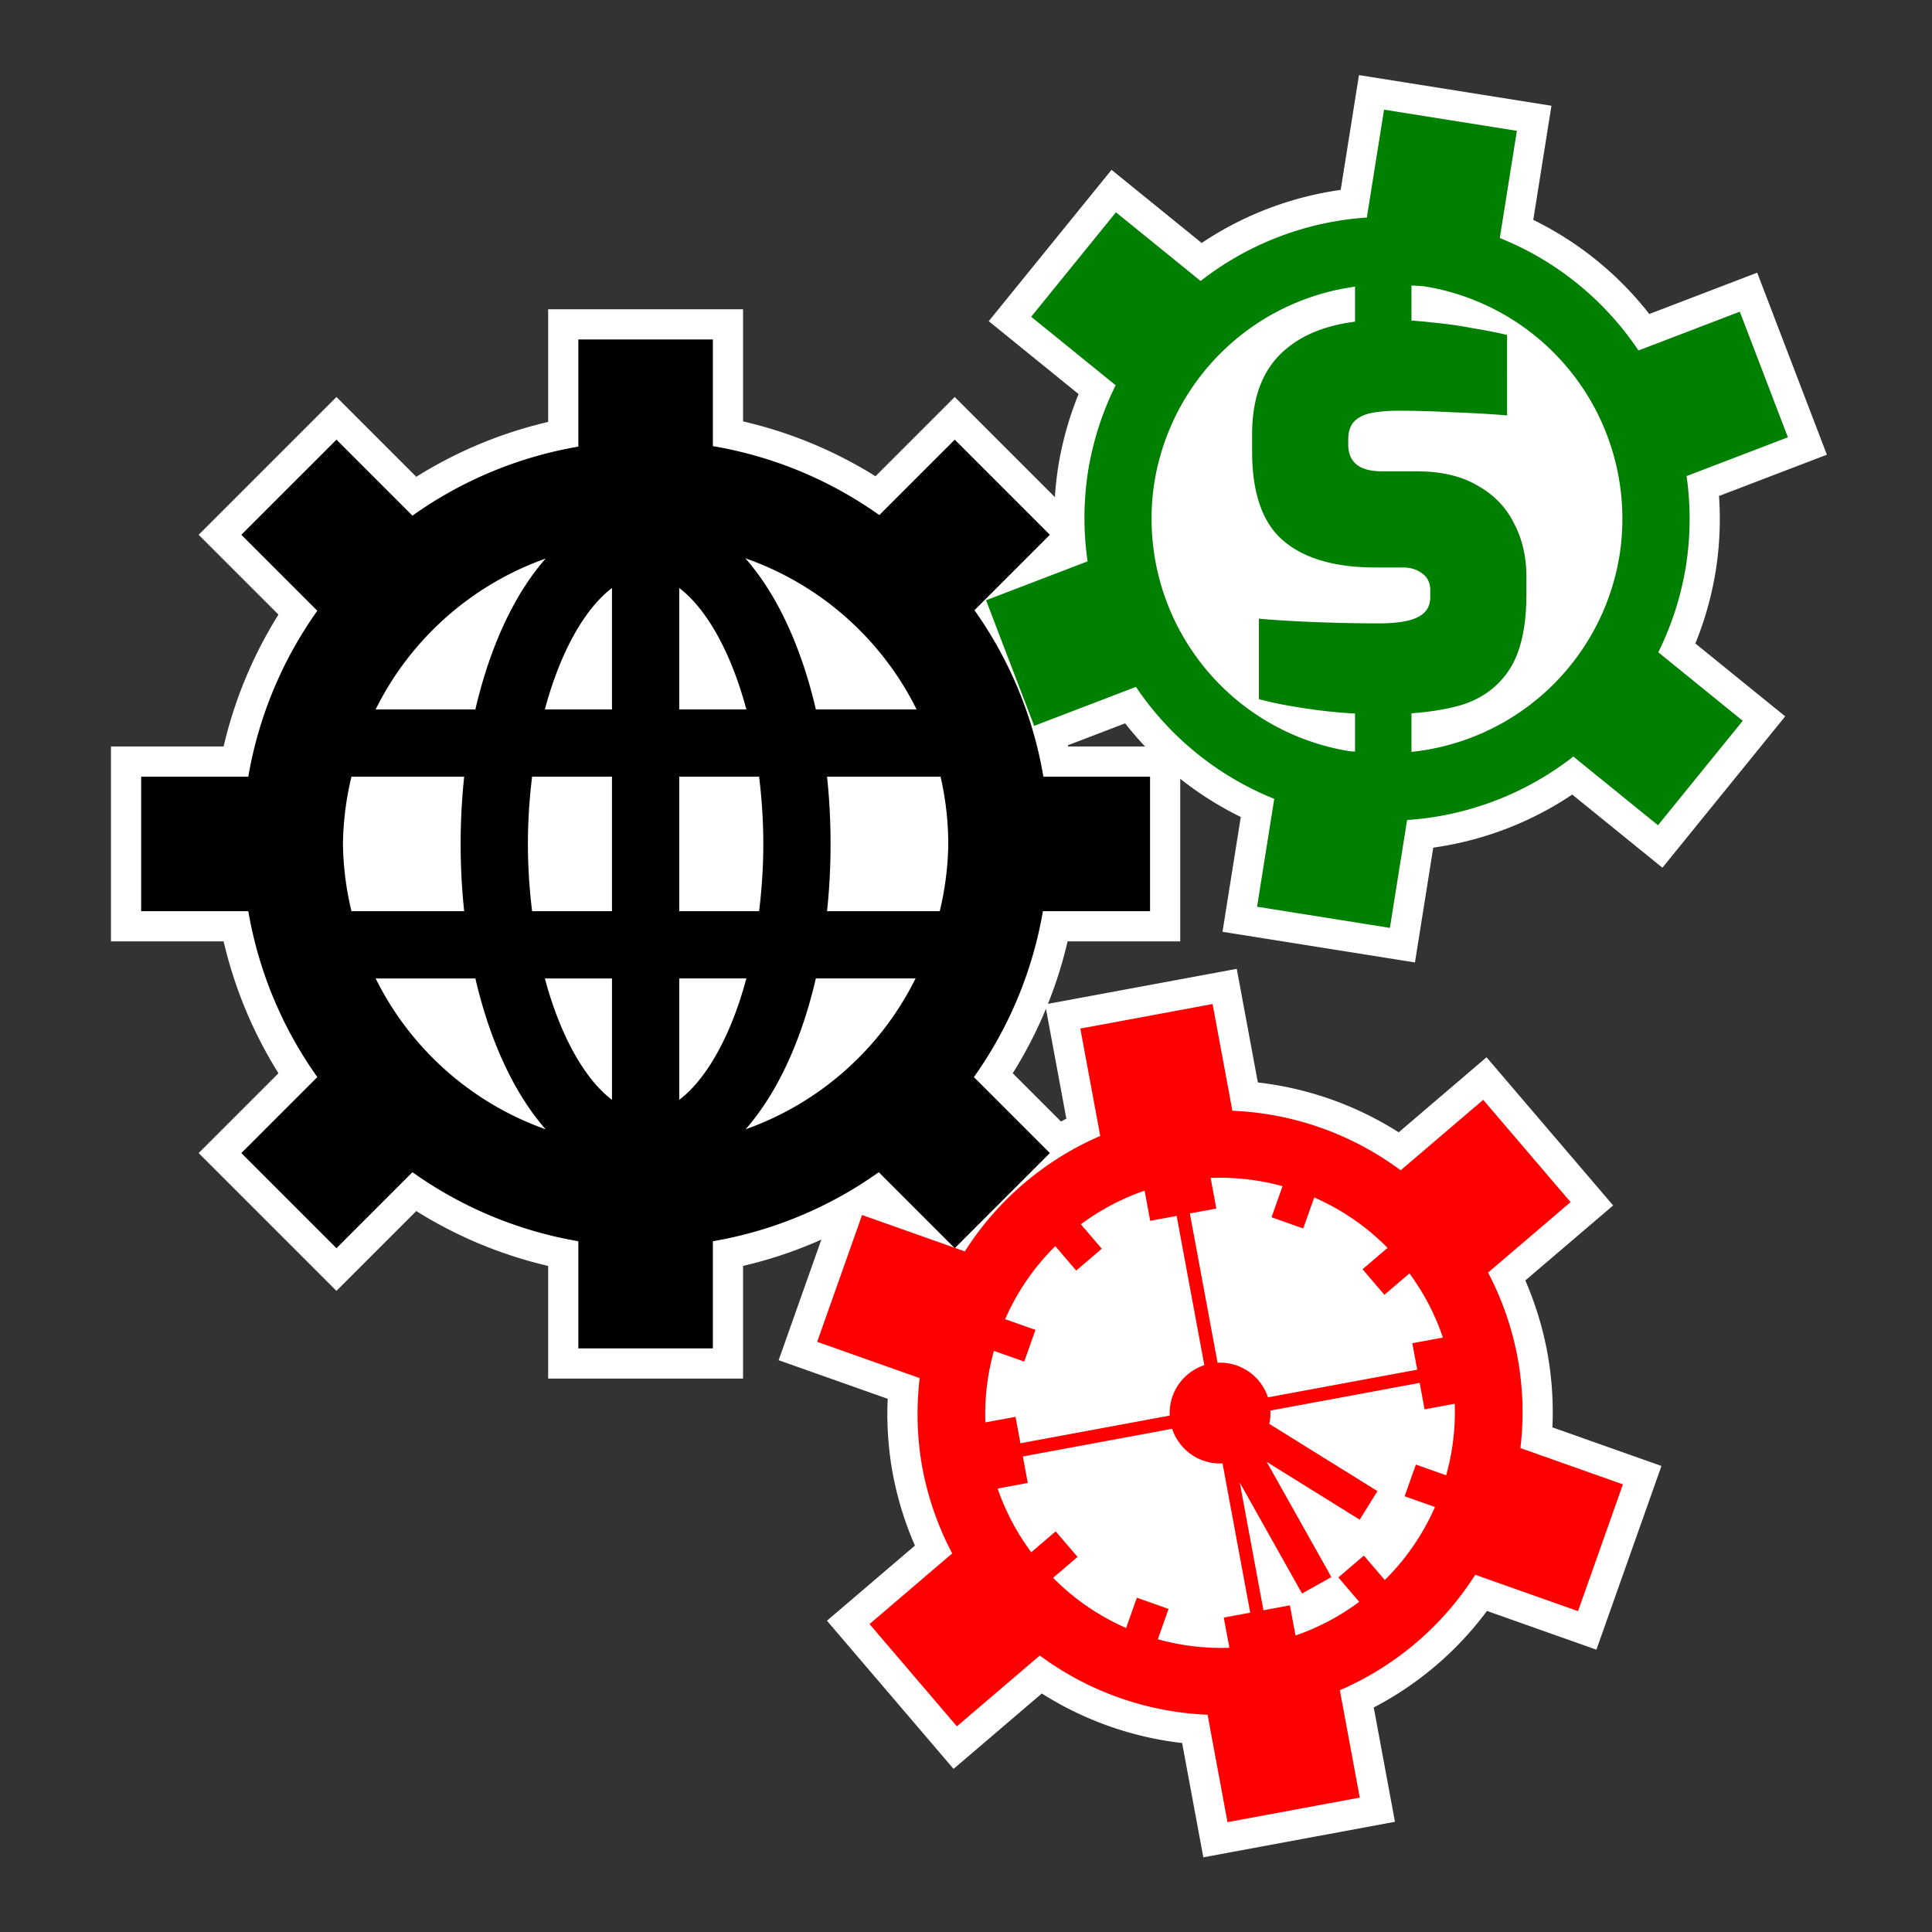 <svg xmlns="http://www.w3.org/2000/svg" viewBox="0 0 512 512" width="32" height="32"><rect x="0" y="0" width="512" height="512" fill="#333333" stroke="none"/><path d="m366.786 29.061-4.556 28.587a80.2 80.2 0 0 0-44.052 16.817l-22.44-18.204-22.459 27.683 22.378 18.154a80.2 80.2 0 0 0-7.306 22.764 80.2 80.2 0 0 0-.13 23.906l-26.91 10.302 12.746 33.293 26.984-10.33a80.2 80.2 0 0 0 36.648 29.67l-4.554 28.588 35.203 5.608 4.556-28.587a80.2 80.2 0 0 0 44.052-16.816l22.438 18.203 22.46-27.683-22.379-18.153a80.2 80.2 0 0 0 7.308-22.763 80.2 80.2 0 0 0 .188-23.933l26.85-10.276-12.746-33.294L434.21 92.88a80.2 80.2 0 0 0-36.744-29.804l4.524-28.408zM153.269 89.967v28.392a106.95 106.95 0 0 0-43.966 18.293L89.17 116.517 63.96 141.726l20.134 20.134a106.95 106.95 0 0 0-18.293 43.966H37.41v35.648h28.392a106.95 106.95 0 0 0 18.293 43.966L63.96 305.574l25.208 25.209 20.134-20.135a106.95 106.95 0 0 0 43.966 18.293v28.392h35.649v-28.392a106.95 106.95 0 0 0 43.965-18.293l19.981 19.981-24.404-8.64-11.897 33.605 27.163 9.616a80.2 80.2 0 0 0 .736 23.895 80.2 80.2 0 0 0 7.882 22.572l-21.91 18.715 23.156 27.106 21.968-18.768a80.2 80.2 0 0 0 44.465 15.692l5.28 28.462 35.05-6.5-5.278-28.462a80.2 80.2 0 0 0 35.882-30.593l27.238 9.643 11.897-33.605-27.163-9.616a80.2 80.2 0 0 0-.738-23.896 80.2 80.2 0 0 0-7.833-22.611l21.863-18.676-23.156-27.105-21.867 18.68a80.2 80.2 0 0 0-44.6-15.782l-5.247-28.284-35.05 6.5 5.278 28.461a80.2 80.2 0 0 0-35.882 30.594l-2.606-.922 25.135-25.136-20.134-20.134a106.95 106.95 0 0 0 18.292-43.966h28.392v-35.648h-28.265a106.95 106.95 0 0 0-18.271-44.114l19.986-19.986-25.208-25.209-19.987 19.987a106.95 106.95 0 0 0-44.113-18.272V89.967Z" style="fill:#fff;stroke:#fff;stroke-width:16;stroke-dasharray:none;stroke-opacity:1"/><path d="M153.269 89.966v28.392a106.95 106.95 0 0 0-43.966 18.293L89.17 116.517 63.96 141.725l20.134 20.134a106.95 106.95 0 0 0-18.293 43.966H37.41v35.649h28.392a106.95 106.95 0 0 0 18.293 43.966L63.96 305.574l25.208 25.208 20.134-20.134a106.95 106.95 0 0 0 43.966 18.293v28.392h35.649V328.94a106.95 106.95 0 0 0 43.965-18.293l20.135 20.134 25.208-25.208-20.134-20.134a106.95 106.95 0 0 0 18.292-43.966h28.392v-35.649h-28.265a106.95 106.95 0 0 0-18.271-44.114l19.986-19.986-25.208-25.208-19.987 19.986a106.95 106.95 0 0 0-44.113-18.272V89.966Zm44.263 57.994A80.2 80.2 0 0 1 242.906 188h-26.7c-2.135-9.221-5.093-17.673-8.783-25.053-2.79-5.579-6.105-10.677-9.89-14.987m-52.935.066c-3.761 4.296-7.058 9.37-9.833 14.921-3.69 7.38-6.648 15.832-8.784 25.054H99.552a80.2 80.2 0 0 1 45.045-39.975m17.584 7.797V188h-17.788c1.722-6.413 3.865-12.185 6.314-17.083 3.594-7.19 7.572-12.128 11.474-15.095m17.825 0c3.901 2.967 7.88 7.906 11.474 15.095 2.449 4.898 4.591 10.67 6.313 17.083h-17.787zm-86.86 50.002h29.865a169 169 0 0 0-.935 17.825c0 6.107.324 12.062.935 17.824H93.146a80.2 80.2 0 0 1-2.263-17.824 80.2 80.2 0 0 1 2.263-17.825m47.869 0h21.166v35.649h-21.166c-.698-5.708-1.114-11.66-1.114-17.824s.416-12.117 1.114-17.825m38.99 0h21.167c.697 5.708 1.114 11.66 1.114 17.825s-.417 12.116-1.114 17.824h-21.166zm39.17 0h30.083a80.2 80.2 0 0 1 2.045 17.825 80.2 80.2 0 0 1-2.263 17.824h-29.864c.61-5.762.934-11.717.934-17.824s-.323-12.063-.934-17.825M99.553 259.298h26.428c2.136 9.222 5.094 17.674 8.784 25.054 2.775 5.55 6.072 10.625 9.833 14.92a80.2 80.2 0 0 1-45.045-39.974m44.841 0h17.788v32.178c-3.902-2.967-7.88-7.906-11.474-15.095-2.45-4.898-4.592-10.67-6.314-17.083m35.613 0h17.787c-1.722 6.413-3.864 12.185-6.313 17.083-3.595 7.19-7.573 12.128-11.474 15.095zm36.2 0h26.429a80.2 80.2 0 0 1-45.045 39.975c3.761-4.296 7.057-9.37 9.833-14.921 3.69-7.38 6.648-15.832 8.783-25.054" style="fill:#000;stroke-width:8.013"/><path d="m366.786 29.062-4.555 28.587a80.2 80.2 0 0 0-44.053 16.816L295.74 56.261l-22.46 27.684 22.378 18.153a80.2 80.2 0 0 0-7.305 22.765 80.2 80.2 0 0 0-.13 23.906l-26.91 10.301 12.745 33.294 26.984-10.33a80.2 80.2 0 0 0 36.648 29.67l-4.553 28.588 35.203 5.608 4.555-28.587a80.2 80.2 0 0 0 44.053-16.817l22.437 18.204 22.46-27.683-22.378-18.154a80.2 80.2 0 0 0 7.307-22.762 80.2 80.2 0 0 0 .188-23.933l26.85-10.277-12.745-33.293-26.857 10.284a80.2 80.2 0 0 0-36.744-29.804l4.524-28.408zm7.267 46.611a62 62 0 0 1 3.323.199 62.385 62.385 0 0 1 51.796 71.424 62.385 62.385 0 0 1-55.119 51.961v-10.225c4.79-.345 9.09-1.036 12.878-2.092q8.446-2.492 13.015-9.415 4.57-6.924 4.57-20.079v-4.567q0-8.032-3.324-14.263-3.184-6.369-9.692-9.969-6.37-3.739-16.061-3.739h-9.138q-4.57 0-6.786-1.8-2.215-1.799-2.214-5.26v-1.386q0-3.184 1.66-4.846 1.663-1.66 4.71-2.216 3.045-.553 6.922-.553 6.507 0 14.399.416 8.031.277 14.4.83V88.77q-4.015-.969-9.138-1.8-4.984-.97-10.8-1.523a91 91 0 0 0-5.4-.484zm-14.952.301v9.271c-7.54.96-13.588 3.332-18.14 7.125q-9.138 7.477-9.138 22.709v4.569q0 16.616 8.308 23.676 8.308 7.062 24.37 7.062h7.338q2.908 0 4.984 1.523 2.216 1.524 2.216 4.57v1.66q0 2.632-1.523 4.155-1.524 1.522-4.57 2.214-3.045.693-7.615.693a434 434 0 0 1-10.522-.14q-5.54-.137-11.078-.414-5.4-.276-10.108-.692v21.323q3.6.969 7.478 1.662 3.876.692 8.03 1.245 4.292.554 8.585.832c.458.028.925.04 1.385.064v10.09a62 62 0 0 1-1.352-.081 62.385 62.385 0 0 1-51.796-71.423 62.385 62.385 0 0 1 53.148-51.693" style="fill:green;stroke:none;stroke-width:14.551;stroke-miterlimit:4;stroke-dasharray:none"/><path d="m286.3 272.577 5.278 28.462a80.2 80.2 0 0 0-35.882 30.593l-27.237-9.643-11.896 33.605 27.163 9.616a80.2 80.2 0 0 0 .735 23.896 80.2 80.2 0 0 0 7.882 22.57l-21.908 18.717 23.154 27.105 21.969-18.768a80.2 80.2 0 0 0 44.465 15.692l5.278 28.462 35.052-6.5-5.279-28.462a80.2 80.2 0 0 0 35.882-30.593l27.239 9.642 11.896-33.605-27.163-9.615a80.2 80.2 0 0 0-.737-23.896 80.2 80.2 0 0 0-7.833-22.612l21.862-18.675-23.155-27.105-21.868 18.68a80.2 80.2 0 0 0-44.6-15.782l-5.246-28.284Zm34.535 39.593a62.4 62.4 0 0 1 19.05 2.183l-2.915 8.233 8.401 2.974 2.912-8.223a62.4 62.4 0 0 1 19.439 13.358l-6.631 5.665 5.788 6.776 6.64-5.672a62.4 62.4 0 0 1 8.868 17l-8.11 1.503 1.301 7.01-39.552 7.336a13.37 13.37 0 0 0-13.363-9.182l-7.335-39.552 7.01-1.3zm-17.505 3.363 1.483 7.996 7.01-1.3 7.336 39.557a13.37 13.37 0 0 0-9.175 13.356l-39.56 7.336-1.3-7.01-7.996 1.483a62.4 62.4 0 0 1 2.27-18.958l8.034 2.844 2.974-8.402-8.034-2.844a62.4 62.4 0 0 1 13.298-19.353l5.536 6.48 6.776-5.789-5.535-6.48a62.4 62.4 0 0 1 16.883-8.916m-32.256 70.45 39.56-7.336a13.37 13.37 0 0 0 13.354 9.178l7.336 39.557-7.01 1.3 1.483 7.996a62.4 62.4 0 0 1-18.959-2.27l2.845-8.031-8.402-2.974-2.843 8.033a62.4 62.4 0 0 1-19.354-13.3l6.48-5.535-5.79-6.776-6.479 5.535a62.4 62.4 0 0 1-8.917-16.884l7.997-1.482zm65.596-12.164 39.558-7.336 1.3 7.01 7.996-1.483a62.4 62.4 0 0 1-2.27 18.958l-8.032-2.844-2.974 8.401 8.034 2.844a62.4 62.4 0 0 1-13.3 19.356l-5.535-6.48-6.776 5.789 5.535 6.478a62.4 62.4 0 0 1-16.884 8.916l-1.483-7.996-7.01 1.3-6.275-33.836 16.507 29.402 7.77-4.364-17.136-30.522 24.643 15.312 4.704-7.57-28.677-17.82a13.4 13.4 0 0 0 .305-3.515" style="fill:red;stroke:none;stroke-width:33.675;stroke-miterlimit:4;stroke-dasharray:none"/></svg>